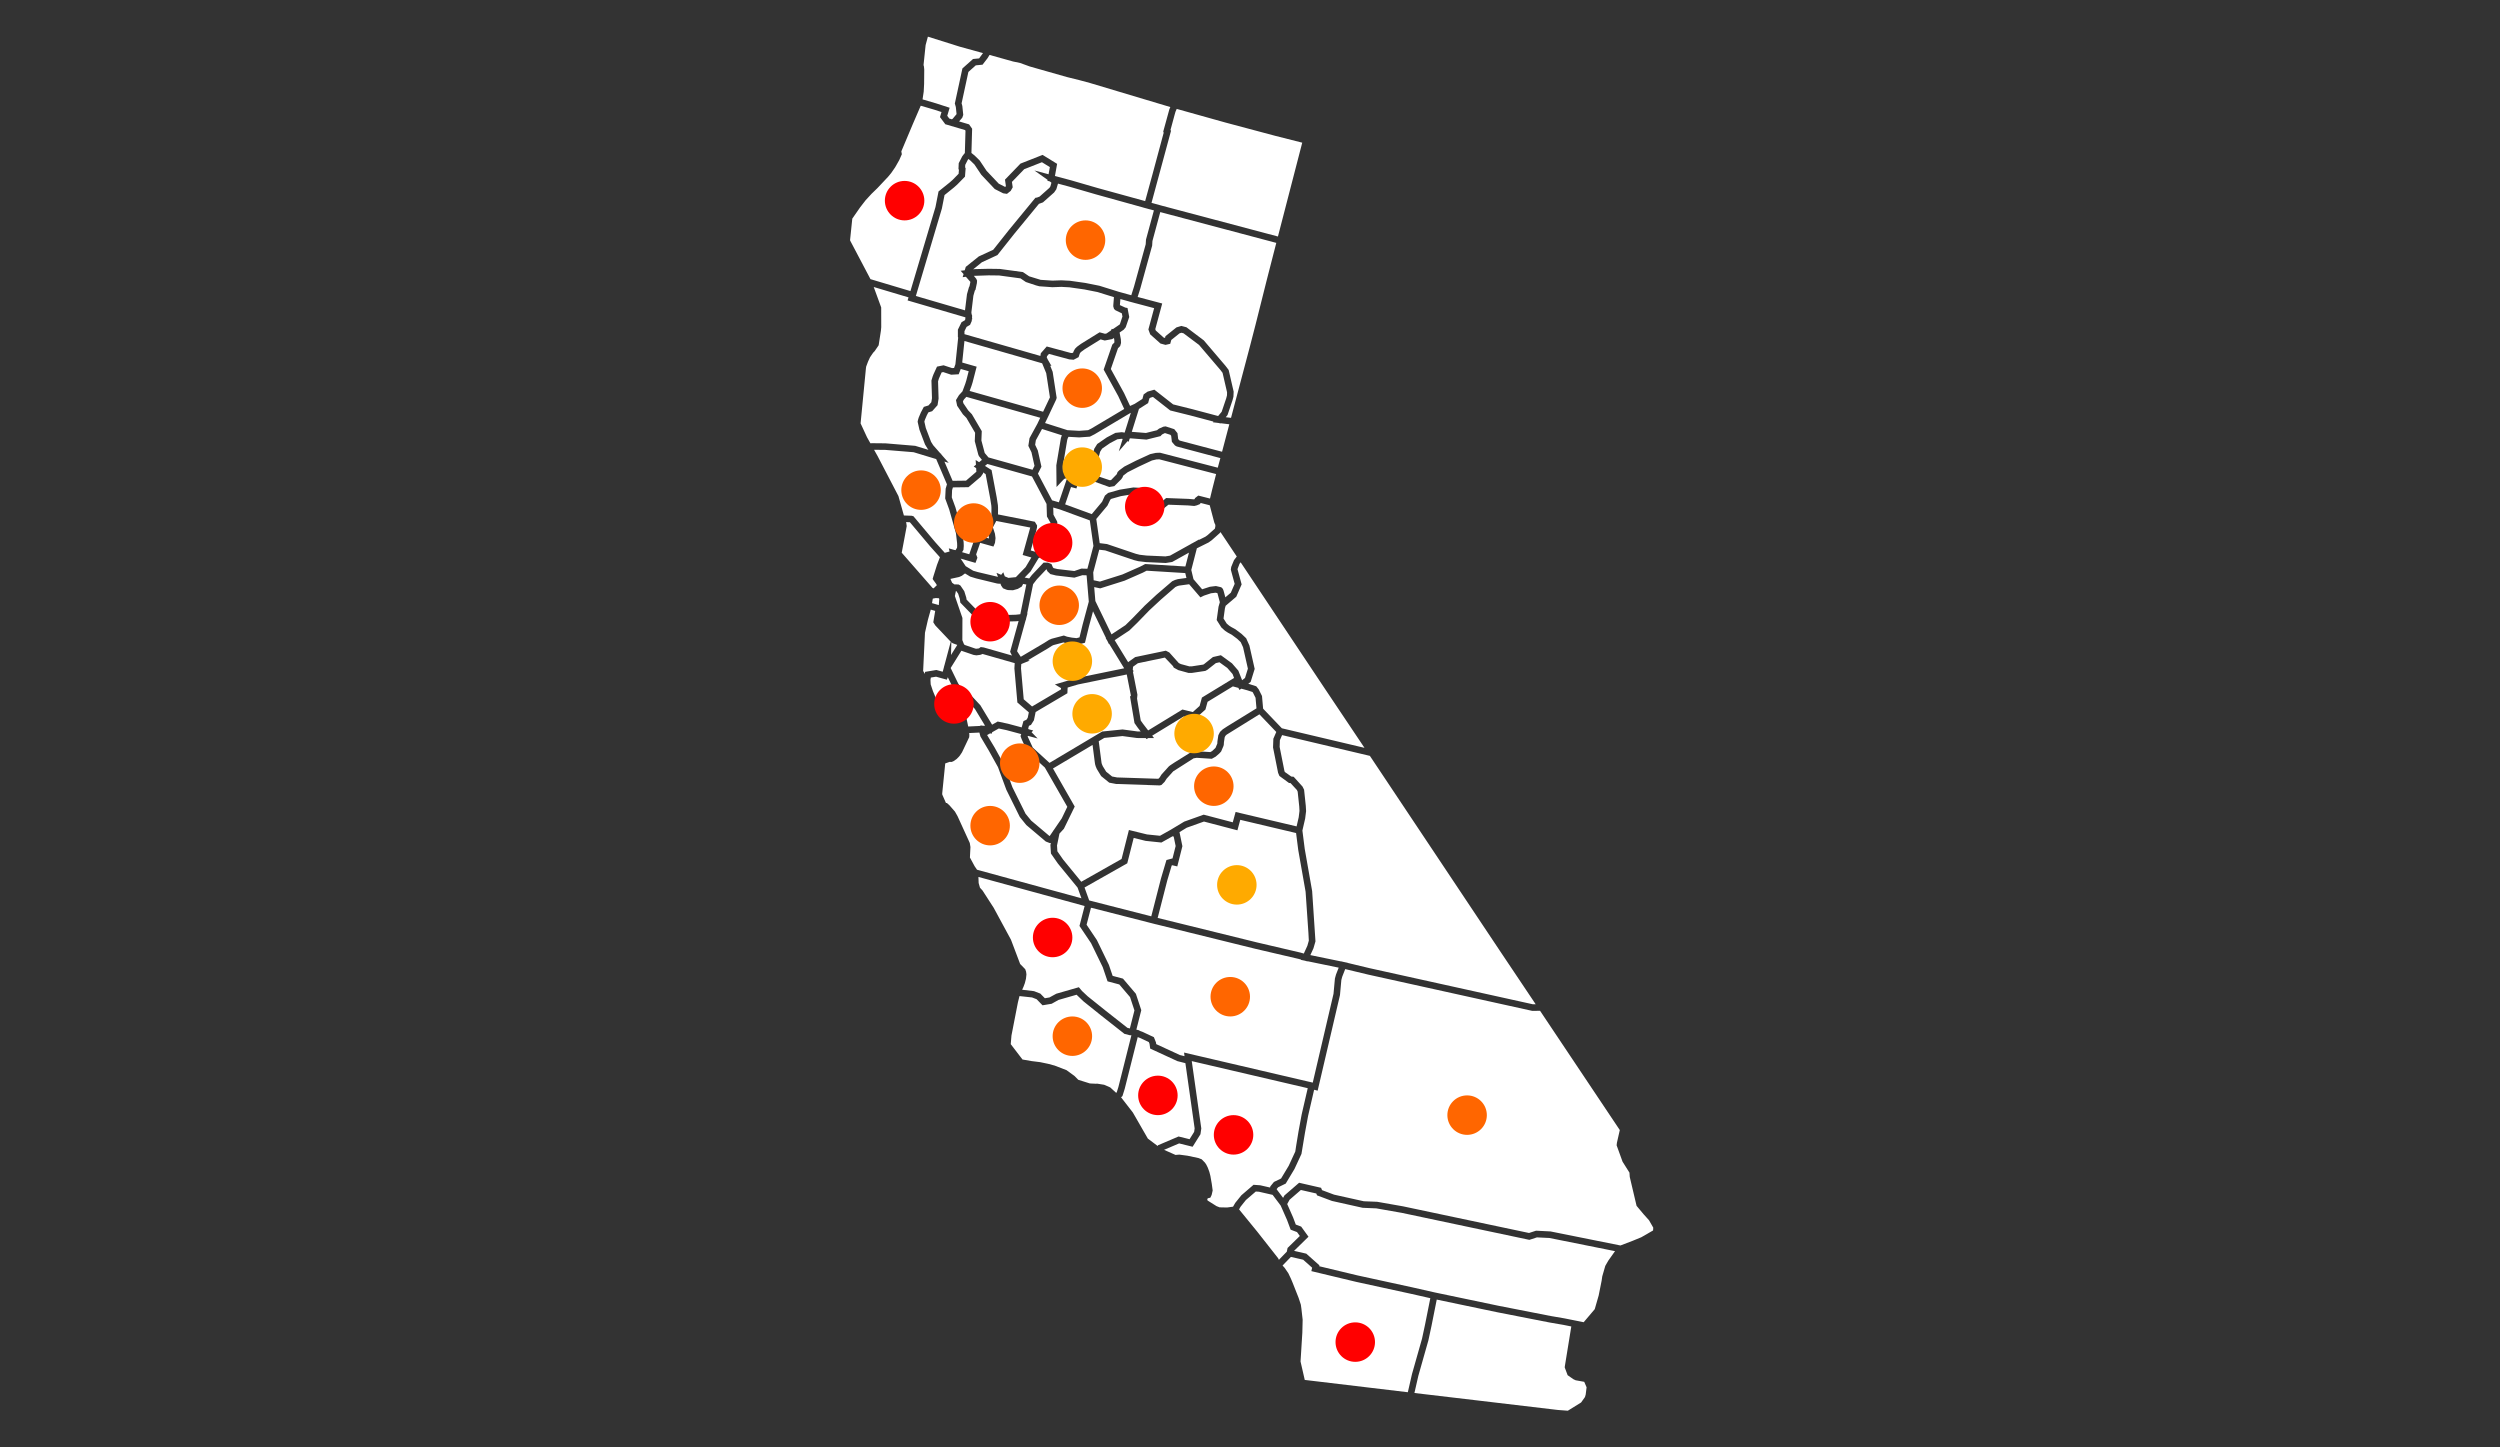<?xml version="1.0" encoding="utf-8"?>
<!-- Generator: Adobe Illustrator 15.1.0, SVG Export Plug-In . SVG Version: 6.00 Build 0)  -->
<!DOCTYPE svg PUBLIC "-//W3C//DTD SVG 1.1//EN" "http://www.w3.org/Graphics/SVG/1.1/DTD/svg11.dtd">
<svg version="1.1" xmlns="http://www.w3.org/2000/svg" xmlns:xlink="http://www.w3.org/1999/xlink" x="0px" y="0px" width="760px"
	 height="440px" viewBox="0 0 760 440" enable-background="new 0 0 760 440" xml:space="preserve">
<rect x="0" y="0" width="760" height="440" fill="#333333" stroke="none"/>
<g id="ca_1_" enable-background="new    ">
	<g id="ca">
		<g>
			<path fill-rule="evenodd" clip-rule="evenodd" fill="#FFFFFF" d="M302.999,151.217l0.365,2.357l0.042,0.796l-0.009,2.025
				l0.522,0.088l10.671,2.128l0.684,1.13l-0.027,0.628l-0.324,1.377l-1.574,5.594l1.621,0.463l1.866-0.841l1.294-2.672l1.276-5.261
				l-1.137-2.01l-0.12-3.817l-0.605-1.143l-3.82-7.217l-13.57-3.802l-0.727,0.59l2.009,1.271L302.999,151.217z M348.567,173.493
				l-1.158,0.601l-5.554,2.441l-7.383,2.332l-1.838-0.391l0.248,2.957l0.107,1.279l4.911,10.135l4.236-2.797l2.155-2.118
				l3.694-3.812l3.583-3.326l4.773-4.093l0.857-0.391l0.861-0.254l2.615-0.358l-0.17-0.716l-0.184-0.77L348.567,173.493z
				 M313.708,174.787l3.548-3.757h1.318l1.083,0.456l0.441,1.016l0.215,0.204l1.138,0.283l5.146,0.6l2.141-0.739l1.831,0.051
				l1.835-6.94l-0.937-6.607l-0.163-1.15l-7.935-2.906l-1.143-0.419l-2.042-0.593l0.068,2.18l1.104,2.034l0.079,0.338l-0.082,0.705
				l-1.379,5.525l-1.599,3.303l-0.957,0.564l-1.672,0.724l-2.446,4.051l-1.808,1.863l1.393,0.272L313.708,174.787z M352.425,139.631
				l-0.878,0.038l-1.333,0.307l-3.989,1.857l-3.421,1.732l-1.333,1.019l-0.264,0.614l-0.379,0.522l-2.087,2.069l-1.528,0.256
				l-4.925-1.778l-1.113-0.953l-3.155,0.259l-0.778,2.923l-1.654-0.436l-1.787,5.264l8.093,2.965l3.143-3.755l0.863-1.878
				l0.971-0.806l3.496-0.986l4.166-0.678l1.567,0.083l0.496,0.209l0.909,0.578l1.055,1.088l0.552,1.145l0.36,0.416l1.636,1.618
				l1.135-0.214l0.481-0.215l1.779-1.493h0.002l6.817,0.257l1.587,0.137l0.276-0.066l0.075-0.286l0-0.001l1.017-0.791l3.564,0.907
				l0.656-2.725l1.2-4.723L352.425,139.631z M330.727,143.344l1.944-6.955l0.89-1.416l2.902-2.001l2.634-1.384l1.925-0.209
				l0.871,0.134l0.698-2.231l1.182-3.78l-0.256,0.117l-10.772,6.402l-1.412,0.719l-3.244,0.233l-3.275-0.18l-0.247,0.521
				l-0.134,0.446l-1.313,7.851l0.02,1.938l2.146-0.291l0.816-0.024l1.242,0.388L330.727,143.344z M370.991,139.261l-13.261-3.535
				l-0.536-0.303l-0.941-1.107l-0.217-1.834l-0.24-0.299l-1.625-0.523l-0.078,0.012l-0.768,0.372l-0.151,0.136l-0.151,0.137
				l-0.211,0.26l-4.285,1.064l-4.851-0.389l-0.208,0.054l-0.064,0.075l-0.284,0.906l-0.351-0.169l-2.658,3.09l1.177-3.764
				l-0.312-0.048l-1.286,0.14l-2.244,1.179l-2.411,1.67l-0.593,0.943l-1.799,6.59l0.981,0.812l3.75,1.262l0.408-0.067l1.706-1.756
				l0.257-0.67l0.52-0.527l1.543-1.142l3.547-1.797l4.307-1.981l1.707-0.375l1.269-0.055l17.566,4.556L370.991,139.261z
				 M373.711,128.981l-0.049-0.006l-2.576-0.314l-0.06,0.071l-0.549-0.146l-1.759-0.215l0.173-0.206l-7.016-1.864l-6.139-1.528
				l-5.241-4.106l-0.749,0.216l-0.335,0.236l-0.387,1.424l-2.782,1.771l-2.178,6.962l4.299,0.345l3.356-0.834l0.619-0.486
				l1.318-0.587l0.688-0.099l2.635,0.849l0.976,1.214l0.213,1.804l0.436,0.442l12.903,3.406L373.711,128.981z M314.897,133.846
				l-0.21,1.379l0.807,1.718l1.102,4.935l-1.062,2.107l4.293,8.112l0.011,0.004l2.062,0.599l2.393-7.048l1.528,0.402l0.2-0.751
				l-0.193-0.061l-0.427,0.013l-1.698,0.235l-0.445,0.351l-2.069,2.215l-0.069-6.6l1.381-8.21l0.227-0.718l0.092-0.195l-6.042-1.924
				L314.897,133.846z M292.512,110.213l4.39,1.256l-1.227,4.758l-0.351,1.114l-0.559,1.506l22.337,6.32l2.077-4.37l-1.128-7.342
				l-1.24-3.014l-12.286-3.525l-11.333-3.252L292.512,110.213z M377.176,195.212l-1.049-0.998l-1.654-1.239l-0.164-0.09
				l-1.044-0.566l-0.872-0.575l-1.09-0.986l-1.432-2.275l0.563-4.043l0.394-1.375l-0.734-2.753l-0.559-0.13l-1.383,0.17
				l-2.147,0.715l-1.08,0.531l-3.425-3.991l-3.086,0.423l-0.556,0.173l-0.542,0.254l-4.412,3.828l-3.521,3.268l-3.673,3.791
				l-2.392,2.325l-4.463,2.946l4.106,6.706l0.05-0.073l2.082-1.494l9.319-1.949l1.052,0.54l2.888,3.226l0.64,0.308l2.568,0.696
				l0.748-0.009l3.466-0.531l0.238-0.129l2.712-2.165l2.419-0.555l3.381,2.466l1.924,2.215l1.139,2.877l0.016,0.033l0.875-0.673
				l0.878-2.837l-1.468-6.501L377.176,195.212z M293.199,101.585l11.104,3.187l11.975,3.436l0.129-0.818l1.8-2.061l7.292,1.968
				l0.457,0.031l0.292-0.153l0.157-0.444l0.399-0.705l0.58-0.591l1.242-0.907l5.651-3.506l1.642,0.447l0.458-0.088l1.345-0.918
				l0.26-0.5l0.333,0.095l2.063-1.409l0.077-0.122l0.766-2.292l-0.188-0.979l-1.979-0.958l-0.4-0.394l-0.225-0.787l0.019-0.42
				l0.187-2.357l-4.96-1.546l-4.047-0.803l-4.571-0.65l-2.408-0.126l-2.739,0.099l-3.964-0.282l-0.986-0.264l-3.095-1.029
				l-1.638-1.11l-6.491-0.879l-3.173-0.039l-4.508,0.152l0.727,0.896l0.247,0.556l-0.06,0.787l-0.433,2.041l-0.176,0.159
				l-0.451,1.592l-0.609,5.072l0.064,0.502l0.168,0.511l-0.038,0.509l0.075,0.59l-0.117-0.034l-0.042,0.557l-0.512,1.156
				l-1.058,0.618l-0.641,1.306V101.585z M313.749,214.77l8.786-5.186l0.017-0.396l-1.862-1.112l6.573-1.94l14.481-2.974
				l-4.559-7.444l-0.089,0.059l-0.476-0.982l-0.479-0.783l0.076-0.05l-3.939-8.13l-1.23,4.573l-1.215,4.991l-2.417,0.632
				l-1.917-0.222l-1.72-0.349l-0.46-0.166l-3.032,0.802l-0.462,0.208l-1.341,0.86l-5.947,3.516l0.503,0.144l-2.376,0.963
				l-0.205,0.121l-0.076,1.279l0.823,9.394L313.749,214.77z M346.779,219.031l0.661,0.942l1.602,2.078l10.414-6.358l3.155,0.77
				l2.072-1.855l0.701-2.549l9.772-5.954l-0.453-1.198l-1.613-1.856l-2.382-1.715l-1.093,0.251l-2.573,2.033l-0.622,0.337
				l-4.019,0.606l-1.096,0.013l-3.098-0.856l-1.371-0.749l-0.268-0.492l-2.441-2.572l-8.212,1.718l-1.464,1.061l-0.089,0.925
				l0.265,0.432l-0.216,0.19l1.368,6.97l-0.115,1.18L346.779,219.031z M334.983,232.306l0.26,0.611l1.032,1.676l1.802,1.461
				l1.523,0.289l12.531,0.407l0.404-0.397l0.559-0.894l2.226-2.463l0.393-0.318l1.322-0.876l5.104-3.185l1.588-0.253l4.202,0.271
				l0.565-0.313l1.024-0.969l0.544-1.3l0.032-0.661l0.282-1.886l0.513-1.006l0.833-0.791l1.334-0.877l8.914-5.488l-0.281-3.213
				l-0.793-1.587l-0.156-0.188l-1.614-0.519l-1.763-0.478l-0.594,0.388l-0.289-0.626v-0.001l-1.684-0.456l-7.695,4.687l-0.646,2.352
				l-3.295,2.95l-3.372-0.822l-9.52,5.813l0.56,0.728l-1.746-0.003l-0.531,0.324l-0.249-0.323l-2.621-0.007l-4.456-0.598
				l-5.515,0.562l-1.695,1.009l0.857,6.605L334.983,232.306z M381.701,98.644l3.462-13.791l2.831-11.018l-35.272-9.362l-2.379,8.789
				l-0.085,1.408l-3.598,13.027l-0.814,2.581l7.468,1.982l-2.106,7.799l0.156,0.427l2.398,2.14l0.402,0.107l0.146-0.534l3.332-2.672
				l1.49-0.445l1.542,0.404l5.28,3.988l6.554,7.686l1.003,1.309l1.518,6.586l-0.061,1.532l-0.285,1.088l-1.522,4.513l-0.541,0.646
				l1.612,0.196l5.73-21.657L381.701,98.644z M291.19,93.713l2.168,0.634l0.604-4.924l0.629-2.222l0.122-0.11L295,85.692
				l-1.362-1.551l-0.995,0.115l0.282-0.927l-0.892-1.016l1.246-0.144l0.317-1.042l3.954-3.169l4.395-2.031l4.816-6.071l7.996-9.725
				l0.469-0.069l0.791-0.288l3.02-2.681l0.294-0.451l0.295-1.077l-0.164-0.179l-0.337-0.239l-0.712-0.191l0.05-0.281l-4.005-2.852
				l4.308,1.156l0.39-2.18l-2.406-1.482l-5.388,2.121l-3.731,3.863l0.236,1.645l-0.614,1.089l-1.137,0.901l-1.144-0.166
				l-2.565-1.303l-4.108-4.357l-2.072-3.105l-1.245-1.205l-0.577-0.462l-0.218,0.295l-0.757,1.498l-0.032,0.75h0l0.157,0.271
				l-0.201,2.549l-2.37,2.416L290,56.99l-2.864,2.308l-0.808,4.105l-7.638,25.659l0.008,0.002l-0.281,0.914L291.19,93.713z
				 M333.115,59.077l-8.008-2.323l-3.477-0.934l-0.51,1.727l-0.666,0.964l-3.395,3.013l-1.225,0.447l-7.518,9.144l-5.101,6.431
				l-4.713,2.178l-2.65,2.151l0.561-0.064l4.137-0.1l3.392,0.048l7.017,0.95l1.907,1.293l3.5,1.071l3.576,0.238l2.726-0.095
				l2.584,0.136l4.712,0.667l4.255,0.85l5.862,1.826l3.832,1.061l0.829-2.625l3.558-12.882l0.083-1.401l2.406-8.887l-1.264-0.336
				l-0.003,0.012l-0.954-0.266h-0.002l-0.02-0.006l-0.955-0.253l0.003-0.012L333.115,59.077z M375.133,170.294l0.848-1.114
				l-4.945-7.417l-0.243,0.31l-2.415,2.148l-0.958,0.686l-3.571,1.778l-1.697,6.585l0.348,1.459l0.32,1.345l2.633,3.068l2.356-0.765
				l1.833-0.225l1.625,0.377l0.481,0.481l0.223,0.573l0.536,2.011l1.664-1.409l1.17-2.686l-1.171-4.32l0.123-0.836L375.133,170.294z
				 M397.999,328.861l0.002-0.008l0.468,0.117l0.61,0.143l6.309-27.004l0.428-4.643l0.33-1.212l0.819-2.088l-6.753-1.39
				l-2.722-0.561l-0.027,0.06l-0.787-0.227l-1.195-0.246l0.04-0.087l-0.668-0.192l-13.167-3.073l-30.254-7.465l-0.002,0.009
				l-0.913-0.234l-0.048-0.012l-0.407-0.104l-0.571-0.141l0.001-0.005l-17.561-4.493l0.01,0.027l-0.285-0.078l-1.333,5.16
				l3.137,4.681l3.647,7.522l1.135,3.349l3.14,0.835l3.932,4.62l1.637,4.972l-1.498,5.91l0.01,0.003l0.918,0.23l-0.023,0.094
				l0.931,0.338l3.493,1.63l0.637,1.604l0.071,0.507l7.199,3.32l1.401,0.343l-0.13-1.079l-0.001-0.012h0l-0.001-0.006l29.033,6.783
				L397.999,328.861z M289.592,146.17l4.081-0.052l3.145-2.714l-0.068-1.102l-0.744-0.471l0.681-0.553l-0.088-1.439l1.046,0.662
				l0.861-0.698l-0.926-1.165l-0.185-0.454l-1.063-4.058l0.103-2.563l-2.645-4.519l-1.07-1.097l-1.743-2.589l-0.362-1.733
				l0.915-1.501l1.054-1.144l0.85-2.29l0.32-1.016l0.726-2.819l-2.411-0.689l-0.627,1.614l-2.285,0.133l-2.426-0.803l-0.48,0.099
				l-0.832,1.894l-0.251,0.84l0.161,5.237l-0.318,1.999l-1.636,1.828l-1.152,0.353l-0.466,0.875l-0.602,1.422l-0.15,0.519
				l0.439,1.941l1.598,4.196l0.647,1.038l2.21,2.511l0.174,0.053l0.12,0.281l2.218,2.52l-1.313-0.399L289.592,146.17z
				 M356.343,170.84l-1.948,0.31l-6.011-0.271l-2.342-0.275l-1.337-0.339l-8.711-2.94l-1.825-0.211l-1.827,6.912l0.13,2.372
				l1.901,0.404l6.829-2.157l5.345-2.354l1.59-0.827l12.223,0.748l1.085-4.212L356.343,170.84z M308.935,188.869l-11.187,0.302
				l-5.808-5.972l-0.155-1.141l-0.503-1.573l-0.587-0.824l-0.098-0.002l-0.316,1.531l2.299,6.673l-0.026,6.745l0.44,1.104
				l0.231,0.336l3.289,1.126l0.311,0.039l0.769-0.099l0.543-0.402l0.919,0.117l8.614,2.458l-0.222-0.356l-0.373-0.796l2.576-9.345
				L308.935,188.869z M389.755,223.471l-0.155,0.359l-0.516,1.197l-0.071,2.035l1.465,7.369l0.116,0.254l1.966,1.388l0.388,0.035
				l0.323,0.028l0.002,0.002l2.699,2.986l0.007,0.014l0.463,0.943l0.518,4.907l0.092,1.599l-0.286,2.269l-0.837,3.626l0.708,5.575
				l2.256,12.832l1.009,15.287l-0.612,2.111l-0.944,2.063l9.362,1.927l0.011-0.026l0.836,0.201l1.143,0.234l-0.015,0.036
				l6.666,1.601l49.645,10.977l0.855-0.004l-10.87-16.226l-39.536-59.286l-11.468-2.714L389.755,223.471z M318.204,127.557
				l-0.006-0.001l-0.498,1.036l-0.005,0.011l6.819,2.171l3.558,0.195l2.716-0.195l0.994-0.504l9.982-5.937l-1.821-3.914
				l-4.428-8.057l2.621-7.596l0.609-0.608l0.034-0.122l-0.03-0.688l-0.112-0.586l-0.553,0.33l-2.247,0.427l-1.248-0.34l-4.849,3.006
				l-1.104,0.81l-0.277,0.294l-0.132,0.268l-0.232,0.701l-0.103,0.313h-0.001v0.001l-0.324,0.17l-1.186,0.623l-1.311-0.111
				l-6.18-1.668l-0.599,0.686l-0.077,0.489l0.003,0.006l0.075,0.021l0.15,0.37l1.204,2.099l-0.4-0.114l0.764,1.893l1.216,7.915
				l-0.155,0.525l-2.003,4.249l0.008,0.003l-0.512,1.067L318.204,127.557z M339.877,105.855l-2.182,6.321l4.032,7.339l1.813,3.895
				l1.377-0.626l2.378-1.513l0.373-1.37l1.198-0.848l0.293-0.084l1.763-0.509l5.709,4.475l5.74,1.43l7.937,2.107l1.075-1.281
				l1.382-4.09l0.235-0.907l0.021-0.935l-1.365-5.92l-0.707-0.924l-6.448-7.56l-4.717-3.535l-0.62-0.162l-0.579,0.173l-2.521,2.021
				l-0.317,1.164l-1.43,0.329h0l-1.535-0.411l-3.129-2.79l-0.545-1.495l1.748-6.471l-5.616-1.49l-0.003,0.01l-0.933-0.259l-1-0.265
				l0.003-0.011l-2.715-0.752l-0.146,1.839l1.642,0.758l0.667,0.127l0.527,2.734l-1.076,3.125l-0.603,0.735l-1.254,0.856
				l0.393,2.101l0.046,1.081l-0.261,0.934L339.877,105.855z M366.453,163.153l0.671-0.488l2.21-1.973l0.139-0.738l-0.023-0.426
				l-0.254-0.544l0.011-0.006l-0.072-0.163l-1.375-5.215l-0.724-0.184l-2.089-0.532l-0.084,0.323l-1.03,0.422l-0.776,0.186
				l-1.86-0.162l-5.998-0.225l-1.532,1.234l-0.939,0.39l-1.869,0.289h-0.276l-0.792-0.508l-1.781-1.765l-0.571-0.679l-0.301-0.519
				l-0.262-0.591l-0.713-0.735l-0.502-0.297l-1.017-0.054l-3.896,0.633l-2.922,0.831l-0.296,0.246l-0.871,1.811l-3.394,4.054
				l1.042,7.346l2.229,0.28l8.737,2.953l1.196,0.3l2.076,0.237l5.739,0.257l1.397-0.223l6.454-3.593l0.007-0.026l0.388-0.193
				l2.016-1.122l-0.035,0.136L366.453,163.153z M299.355,137.707l1.138,1.352l5.211,1.46l8.182,2.292l0.603-1.195l-0.92-4.123
				l-0.952-1.952l0.357-2.345l2.396-4.379l0.863-1.817l-22.462-6.355l-0.7,0.759l-0.34,0.575l0.124,0.59l1.47,2.184l1.126,1.173
				l3.005,5.135l-0.113,2.85L299.355,137.707z M310.311,199.667l7.122-4.209l1.503-0.952l0.758-0.326l3.714-0.982l0.977,0.352
				l1.422,0.282l1.462,0.166l0.9-0.235l0.938-3.854l1.887-7.017l-0.469-5.607l-0.01-0.012l-0.018-0.321l-0.172-2.056l-1.28-0.035
				l-2.428,0.745l-5.587-0.659l-1.711-0.424l-0.885-0.841l-0.009-0.009h0l-0.307-0.642l-2.921,3.093l-1.135,1.475l-0.36,1.778
				l-1.44,7.113l0.106-0.012l-0.388,1.404l-0.135,0.666l-0.051,0.006l-2.595,9.4l0.029,0.063L310.311,199.667z M304.998,173.966
				l0.457,1.242l1.113,0.47l2.253-0.223l2.966-3.056l1.744-2.928l-2.646-0.757l2.309-8.343l-10.33-2l-1.028,1.934l0.63,1.949
				l0.176,1.336l-0.162,1.429l-0.143,0.339l-0.332,0.796l-4.033-1.13l-1.223,3.509l0.188,0.495l0.199,0.521l0,0.001l0,0.002
				l-0.311,0.823l-0.28,0.744l-4.508-1.299l1.53,2.294l2.301,1.395l1.37,0.397l6.14,1.454l-0.443-1.216l1.424,0.601L304.998,173.966
				z M335.069,222.383l6.19-0.63l4.624,0.62h0.882l-0.936-1.215l-0.948-1.35l-1.351-8.054l0.241-0.24l0.003-0.141l-1.243-6.333
				l-14.785,3.032l-3.186,0.943l-0.074,1.737l-9.653,5.699l-0.521,2.514l-0.891,1.401l-0.618,0.282l-0.232,0.812l0.063,0.138
				l0.102,0.105l1.363,0.366l-0.502,0.524l1.844,1.906l-2.919-0.784l-0.128,0.134l0.044,0.119l1.515,3.289l5.096,4.659l12.815-7.629
				v-0.001l1.173-0.697l0.701-0.417v0.001L335.069,222.383z M310.132,293.072l0.134,0.122l1.41,1.452l0.255,0.758l0.105,0.807
				l-0.14,1.316l-0.344,1.355l-0.415,1.111l-0.399,0.89l3.6,0.425l1.917,0.742l1.376,1.411l1.403-0.234l2.083-1.138l6.853-1.974
				l0.96,1.141l1.725,1.617l5.403,4.331l6.676,5.256l0.745,0.191l1.39-5.486l-1.332-4.046l-3.273-3.847l-3.571-0.948l-1.459-4.305
				l-3.542-7.287l-3.53-5.247l1.564-6.06l-0.056-0.015l-0.087-0.022l0-0.002l-32.141-8.798l0.066,1.85l0.397,1.397l0.177,0.217
				l0.593,0.642l3.398,5.259l5.264,9.721L310.132,293.072z M327.748,270.281l-0.158-0.439l-6-7.338l-2.106-3.027l-0.16-2.591
				l0.127-0.623l-0.344,0.024l-1.185-0.464l-5.934-5.023l-1.967-2.439l-4.103-8.291l-2.522-6.844l-2.779-5.002l-2.576-4.356
				l-0.307-1.169l-3.113,0.149l0.064,0.517l-0.042,0.728l-2.19,4.614l-0.646,0.971l-0.336,0.403l-0.631,0.637l-0.939,0.662
				l-0.577,0.251l-0.647-0.016l-1.328,0.472l-0.917,9.112l0.016,0.355l1.122,2.555h0.268l0.812,0.725l1.657,1.9l0.796,1.403
				l3.716,8.145l0.194,1.22l-0.155,3.188l1.436,2.655l0.722,1.055l31.742,8.683L327.748,270.281z M343.409,314.699l-1.581-0.406
				l-7.014-5.521l-5.468-4.388l-2.069-1.986l-5.494,1.582l-2.074,1.162l-2.779,0.467l-1.802-1.851l-1.388-0.536l-3.816-0.414
				l-0.478,1.919l-1.962,10.073l-0.218,2.622l3.572,4.667l2.758,0.479l2.594,0.323l2.389,0.499l2.037,0.545l3.615,1.396l2.405,1.753
				l1.161,1.173l3.527,1.109l1.719,0.086l0.546-0.015l2.067,0.331l1.852,0.806l1.786,1.634l0.19-0.132l0.509-1.626l3.952-15.72
				L343.409,314.699z M286.589,204.204l0.419-1.569l0.004-0.152l0.064-0.104l1.949-7.294l-4.697-4.958l-0.608-0.954l0.58-3.463
				l-0.459-0.131l-0.887-0.251l-0.864,3.089l-0.896,3.939l-0.556,11.546l0.045,0.128l0.446,0.832l0.1-0.617l3.432-0.575
				L286.589,204.204z M287.333,215.202l0.311,0.078l0.642,0.087l1.125,0.056l1.596-0.37l0.761,0.168l0.942,0.868l0.35,0.494
				l0.297,0.568l0.43,1.092l0.541,2.616l3.715-0.179l0.033-0.16l0.835,0.119l0.539-0.026l-3.074-5.088l-2.464-2.604l-1.214-0.872
				l-2.3-2.053l-0.847-1.231l-1.42-2.879l-0.286,0.74l-3.29-0.91l-1.579,0.265l-0.115,0.712l0.07,1.362l0.686,2.064l0.806,1.914
				l1.068,1.536l1.03,1.168L287.333,215.202z M283.571,181.981l-0.237,1.375l2.063,0.586l0.14-1.849l-0.114-0.225l-0.941-0.065
				L283.571,181.981z M361.628,346.316l1.391-2.221l0.152-1.056l-0.041-0.295l-2.77-19.547l-2.422-0.612l-8.278-3.817l-0.204-1.462
				l-0.22-0.523l-2.711-1.268l-0.656-0.236l-3.953,15.718l-0.69,2.209l-0.422,0.375l3.586,4.623l4.55,7.917l3.001,2.266l0.084-0.225
				l6.261-2.674L361.628,346.316z M478.991,419.602l-0.693-0.326l-1.741-1.218l-0.874-2.334l0.019-0.326l1.973-12.153l-2.449-0.491
				l-4.1-0.705l-15.935-3.121l-18.419-3.854l-1.583,7.938l-0.949,4.427l-3.061,10.8l-1.194,5.231l19.6,2.316l23.982,2.841
				l3.06,0.229l4.027-2.5l1.177-1.653l0.223-0.771l0.27-2.192l-0.715-1.668L478.991,419.602z M467.224,376.166l-2.295,0.751
				l-38.802-8.211l-7.735-1.36l-4.143-0.173l-9.332-2.085l-4.531-1.695l-0.238-0.572l-4.68-1.067l-3.432,2.968l-0.724,1.313
				l1.805,4.099l0.798,2.135l1.645,0.621l2.221,3.075l-0.003,0.003l0.002,0.002l-4.386,4.29l3.717,0.852l3.993,3.558l-0.001,0.005
				l0.001,0.001l-0.06,0.258l11.663,2.796l16.765,3.653l6.737,1.527l19.379,4.056l15.899,3.114l4.103,0.703l5.851,1.175l3.363-3.971
				l1.197-4.162l0.897-4.492l0.193-1.326l0.92-3.181l0.9-1.563l2.057-2.912l-19.935-4L467.224,376.166z M283.69,178.828l0.142,0.017
				l0.979-0.956l-0.323-0.536l-0.726-0.979l-0.238-0.376l0.204-0.728l1.128-3.577l0.878-2.292l-2.976-3.321l-6.159-7.331
				l-1.168-0.026l0.097,0.345l0.112,0.872l-1.516,8.081l9.354,10.698L283.69,178.828z M381.073,360.179l1.996,0.141l0.365,0.079
				l2.672,0.612l0.066-0.344l1.104-1.351l2.175-1.06l2.325-3.876l1.99-4.311l0.262-1.745l0.722-4.382l0.958-5.166l1.839-7.968
				l-35.255-8.229l2.899,20.46l0,0.002l0,0.003l-0.254,1.763l-2.384,3.805l-4.104-1.017l-4.583,1.955l3.489,1.548l1.133-0.096
				l2.534,0.339l3.322,0.709l0.963,0.379l0.996,1.013l0.389,0.567l0.49,0.997l0.464,1.271l0.312,1.216l0.421,2.422l0.268,1.987
				l-0.315,1.374l-0.401,0.827l-0.641,0.138l-0.298,0.223l0.081,0.457l0.076,0.063l2.667,1.678l0.932,0.368l2.266,0.048l1.83-0.245
				l0.664-1.152l1.858-2.31L381.073,360.179z M501.305,370.964l-1.645-1.832l-2.144-2.562l-2.072-8.787l-0.09-1.304l-2.098-3.328
				l-1.801-4.976l0.087-0.771l0.876-3.868l-24.235-36.247l-2.407,0.01l-0.108-0.023l-49.771-11.004l-6.954-1.67l-0.916,2.339
				l-0.258,0.967l-0.418,4.599l-6.787,29.051l-1.073-0.269l-1.824,7.907l-0.946,5.101l-1.077,6.491l-2.123,4.583l-2.66,4.437
				l-2.313,1.127l-0.441,0.538l0.021,0.089l0.199,0.28l0.56,0.75l1.172,1.557l0.398-0.724l4.469-3.867l6.676,1.53l0.299,0.719
				l3.653,1.366l9.041,2.011l4.077,0.162l7.836,1.379l38.312,8.104l2.134-0.695l4.402,0.223l21.259,4.271l3.686-1.411l2.639-1.084
				l3.592-2.07l0.058-0.857L501.305,370.964z M391.187,380.511l0.235-1.13l3.726-3.642l-0.856-1.186l-1.933-0.726l-1.094-2.935
				l-1.933-4.392l-0.726-0.969l-1.728-2.292l-4.16-0.951l-0.96-0.063l-3.019,2.597l-1.619,2.038l-0.448,0.794l5.49,6.726
				l6.377,8.107l0.247,0.499l1.552-1.602L391.187,380.511z M433.23,402.603l1.586-7.953l-5.778-1.31l-16.778-3.657l-13.607-3.261
				l0.001-0.006h-0.001l0.237-1.036l-2.727-2.43l-3.727-0.854l-1.044,1.077l-1.496,1.547l0.634,0.698l1.12,1.638l0.789,1.657
				l0.538,1.28l1.812,4.586l0.67,2.046l0.164,1.169l0.385,3.396l-0.096,3.938l-0.544,8.775l1.279,5.596l31.337,3.74l1.258-5.503
				l3.058-10.784L433.23,402.603z M350.061,61.665l3.184,0.876v0.001l35.25,9.356l7.385-28.526l-8.081-2.047l-15.285-4.079
				l-14.789-4.137l-0.369,0.842l-0.249,0.867l-1.293,4.764l0.196,0.119L350.061,61.665z M305.247,232.462l2.531,6.865l3.986,8.043
				l1.714,2.091l5.482,4.62l0.156,0.062l1.098-1.609l0.016-0.076l0.14-0.151l2.405-3.524l1.687-3.513l-6.819-11.926l-5.338-4.88
				l-1.715-3.73l-0.361-0.979l0.224-0.591l-4.5-1.209l-2.329-0.493l-2.001,1.126l-0.127,0.441l-0.524-0.075l-0.001,0.001l-0.889,0.5
				l2.269,3.77L305.247,232.462z M323.185,261.301l5.529,6.756l12.245-6.928l2.23-8.811l5.496,1.349l3.956,0.407l3.189-1.788
				l3.345-2.013l0.827-0.499l4.353-1.556l1.565-0.561l4.694,1.234l4.149,1.091l0.858-3.147l7.629,1.806l10.915,2.579l0.639-2.766
				l0.239-1.934l-0.076-1.372l-0.477-4.502l-0.25-0.51l-1.66-1.8l-0.255-0.275l-0.479-0.042l-2.906-2.134l-0.401-0.952l-1.534-7.705
				v-0.006l0.093-2.646l0.891-2.062l-5.128-5.363l-9.958,6.176l-0.379,0.372l-0.217,0.426l-0.225,1.508l-0.057,0.825l-0.115,0.393
				l-0.686,1.602l-0.564,0.611l-1.099,0.953l-1.175,0.65l-4.563-0.295l-0.968,0.155l-6.203,3.961l-2.005,2.233l-0.619,0.968
				l-0.955,0.937l-0.505,0.137l-13.265-0.442l-2.094-0.397l-2.458-1.994l-1.318-2.161l-0.348-0.831l-0.18-0.631l-0.107-0.725
				l-0.659-5.129l-12.032,7.161l6.61,11.573l-3.297,6.761l-1.345,1.456l-0.74,3.621l0.109,1.769L323.185,261.301z M356.404,263.038
				l-0.201,0.055l-1.337,4.498l-2.937,11.456l30.222,7.454l13.205,3.089l1.004,0.288l1.077-2.355l0.447-1.572l-0.126-2.382
				l-0.859-12.486l-2.24-12.719l-0.651-5.12l-16.965-4.016l-0.653,2.392l-0.218,0.798l-4.771-1.251l-5.396-1.414l-5.237,1.874
				l-2.205,1.339l0.884,4.274l0,0.001l0,0.002l-1.551,6.152L356.404,263.038z M289.435,177.146l0.687,0.504l1.271,0.026l0.575,0.325
				l1.173,1.726l0.615,1.976l0.078,0.575l4.737,4.871l10.228-0.272l1.375-0.154l1.783-8.81l0.044-0.218l-1.017-0.183l-0.024,0.16
				l-0.355,0.651l-1.196,0.701l-1.466,0.415l-1.53-0.056l-0.486-0.128l-0.708-0.291l-0.304-0.125l-0.001-0.001l-0.281-0.411
				l-0.292-0.427l-0.207-0.566l-0.396,0.027l-0.65-0.076l-6.364-1.547l-1.778-0.55l-1.587-0.962l-0.948,0.711l-0.848,0.372
				l-2.638,0.577L289.435,177.146z M291.309,207.812l0.657,0.94l1.974,1.733l1.358,0.992l2.733,2.922l3.567,5.904l1.701-0.957
				l3.119,0.663l4.168,1.118l0.546-1.914l0.919-0.419l0.376-0.593l0.339-1.638l-3.485-3.004l-0.906-10.35l0.095-1.615l-9.794-2.795
				l-0.153,0.087l-0.522,0.19l-1.176,0.151l-0.863-0.131l-3.701-1.267L289,203.074L291.309,207.812z M331.111,273.727l0.278,0.076
				l18.599,4.759l2.95-11.507l1.666-5.607l1.542-0.412l0.224-0.062l0.069,0.017l0.956-3.795l-0.596-2.883l-0.34-0.087l-3.393,1.903
				l-4.792-0.503l-3.635-0.892l-1.953,7.715l-12.988,7.348l0.228,0.633L331.111,273.727z M290.991,196.089l-0.026-0.065
				l-0.021,0.006l-1.297-0.481l-0.436-0.302l-0.106,3.873l0.042-0.068L290.991,196.089z M277.134,156.788l0.549,0.144l6.584,7.838
				l2.949,3.29l1.452-0.401l-0.187-0.78l-0.042-0.176l1.6,0.461l0.453,0.083l0.445-0.722l0.046-0.593l-0.026-0.851l-0.348-2.953
				l-2.044-7.229l-1.229-3.365l0.146-2.979l0.393-1.314l-3.275-7.682l-6.857-2.083l-8.629-0.706l-3.399-0.033l1.077,1.919
				l6.335,12.165l1.655,5.888L277.134,156.788z M276.774,88.49l7.615-25.565l0.925-4.728l3.397-2.735l0.899-0.795l1.809-1.847
				l0.094-1.203l-0.138-0.237l0.076-1.766l1.077-2.1l0.604-0.796l0.182-0.178l0.195-6.801l-0.148-0.211l-5.984-1.763l-0.005-0.008
				l-0.104-0.03l0.053-0.037l-1.563-2.091l0.459-1.543l-2.228-0.724l-4.085-1.196l-2.39,5.538l-3.509,8.34l0.151,0.866l-0.778,1.774
				l-1.25,2.198l-1.195,1.733l-0.926,1.122l-3.266,3.47l-1.797,1.746l-1.8,1.956l-1.682,2.173l-2.367,3.411l-0.681,6.547
				l0.075,0.205l6.132,11.644L276.774,88.49z M278.221,135.529l4.04,1.228l-0.227-0.277l-0.828-1.363l-1.699-4.489l-0.546-2.419
				l0.107-0.534l0.223-0.746l0.662-1.554l0.892-1.685l1.411-0.432l0.871-0.974l0.196-1.231l-0.165-5.374l0.372-1.23l0.255-0.659
				l1.069-2.334l1.997-0.41l2.57,0.851l0.622-0.036l0.404-1.134l0.506-4.866l0.337-3.243l-0.092-0.145v-2.258l1.112-2.263
				l1.02-0.597l0.11-0.249l0.047-0.637l-17.577-5.14l0.284-0.925l-4.734-1.413l-5.846-1.746l2.272,6.213l0.012,6.011l-0.097,1.057
				l-0.687,4.439l-1.218,1.784l-0.455,0.473l-0.957,1.401l-0.611,1.34l-0.556,1.484l-0.078,0.583l-1.615,16.674l1.949,4.211
				l1.035,1.85l0.532-0.033l4.064,0.041L278.221,135.529z M376.81,171.394l-0.612,1.623l1.258,4.638l-1.636,3.755l-2.741,2.331
				l0.002,0.01l-0.482,0.399l-0.221,0.771l-0.426,3.111l0.963,1.53l0.726,0.616l0.647,0.423l1.313,0.721l1.833,1.381l1.4,1.327
				l0.98,2.192l1.608,7.124l-0.306,0.989l-0.918,2.967l-0.73,0.56l0.225,0.061l2.211,0.71l0.729,0.916l1.015,2.031l0.339,3.857
				l2.674,2.797l3.026,3.165l14.867,3.518l10.252,2.426l-12.324-18.397l-25.326-38.006L376.81,171.394z M280.808,27.854
				l-0.353,2.359l4.125,1.21l4.111,1.335l-0.729,2.449l0.618,0.826l0.799,0.233l0.248-0.171l1.167-1.403l-0.225-2.17l-0.303-1.048
				l2.306-10.665l3.226-2.875l0.575-0.055l1.273-0.123l0.015-0.019l1.164-1.593l0.002-0.004l-7.082-1.957l-9.667-3.041l-0.692,2.558
				l-0.632,6.072l0.124,0.446l0.091,0.939l-0.042,4.356L280.808,27.854z M296.639,19.864l-2.25,2.006l-2.062,9.535l0.221,0.823
				l0.28,2.703l-0.301,0.861l-0.964,1.119l3.035,0.897l0.93,1.325l-0.212,7.371l0.99,0.797l1.527,1.504l2.084,3.124l3.705,3.911
				l1.938,0.984l0.144-0.113l0.087-0.155l-0.278-1.94l4.712-4.88l6.723-2.646l4.416,2.722l-0.659,3.688l4.939,1.327l8.016,2.325
				l14.47,3.981l2.247-8.207l3.379-12.553l-0.128-0.379l1.867-6.785l0.29-0.663l-24.4-7.305l-3.335-0.901l-3.687-0.912l-11.32-3.221
				l-2.928-1.062l-2.126-0.444l-7.166-2.006l-0.591,0.976l-0.306,0.398l-1.225,1.596L296.639,19.864z M292.585,161.816l0.364,3.118
				l0.036,1.043l-0.091,1.184l-0.432,0.7l2.212,0.638l0.061-0.249l1.967-5.658l3.931,1.101l0.004-0.071l-0.021-0.253l-0.113-0.727
				l-0.696-2.101l0.127-0.919l1.461-2.75l0.013-2.454l-0.038-0.686l-0.341-2.177l-1.396-7.429l-0.797-0.505l0.02,0.324l-0.708,1.004
				l-0.746,0.632l-2.983,2.528l-4.735,0.06l-0.25,0.835l-0.084,2.212l1.119,3.067L292.585,161.816z"/>
		</g>
	</g>
</g>
<g id="Shape_424_copy_14_1_" enable-background="new    ">
	<g id="Shape_424_copy_14">
		<g>
			<circle fill-rule="evenodd" clip-rule="evenodd" fill="#FF0000" cx="275" cy="61" r="6"/>
		</g>
	</g>
</g>
<g id="Shape_424_copy_15_1_" enable-background="new    ">
	<g id="Shape_424_copy_15">
		<g>
			<circle fill-rule="evenodd" clip-rule="evenodd" fill="#FF0000" cx="348" cy="154" r="6"/>
		</g>
	</g>
</g>
<g id="Shape_424_copy_16_1_" enable-background="new    ">
	<g id="Shape_424_copy_16">
		<g>
			<circle fill-rule="evenodd" clip-rule="evenodd" fill="#FF0000" cx="320" cy="165" r="6"/>
		</g>
	</g>
</g>
<g id="Shape_424_copy_17_1_" enable-background="new    ">
	<g id="Shape_424_copy_17">
		<g>
			<circle fill-rule="evenodd" clip-rule="evenodd" fill="#FF0000" cx="301" cy="189" r="6"/>
		</g>
	</g>
</g>
<g id="Shape_424_copy_18_1_" enable-background="new    ">
	<g id="Shape_424_copy_18">
		<g>
			<circle fill-rule="evenodd" clip-rule="evenodd" fill="#FF0000" cx="290" cy="214" r="6"/>
		</g>
	</g>
</g>
<g id="Shape_424_copy_19_1_" enable-background="new    ">
	<g id="Shape_424_copy_19">
		<g>
			<circle fill-rule="evenodd" clip-rule="evenodd" fill="#FF0000" cx="320" cy="285" r="6"/>
		</g>
	</g>
</g>
<g id="Shape_424_copy_21_1_" enable-background="new    ">
	<g id="Shape_424_copy_21">
		<g>
			<circle fill-rule="evenodd" clip-rule="evenodd" fill="#FF0000" cx="352" cy="333" r="6"/>
		</g>
	</g>
</g>
<g id="Shape_424_copy_20_1_" enable-background="new    ">
	<g id="Shape_424_copy_20">
		<g>
			<circle fill-rule="evenodd" clip-rule="evenodd" fill="#FF0000" cx="375" cy="345" r="6"/>
		</g>
	</g>
</g>
<g id="Shape_424_copy_22_1_" enable-background="new    ">
	<g id="Shape_424_copy_22">
		<g>
			<circle fill-rule="evenodd" clip-rule="evenodd" fill="#FF0000" cx="412" cy="408" r="6"/>
		</g>
	</g>
</g>
<g id="Shape_424_copy_10_1_" enable-background="new    ">
	<g id="Shape_424_copy_10">
		<g>
			<circle fill-rule="evenodd" clip-rule="evenodd" fill="#FF6600" cx="446" cy="339" r="6"/>
		</g>
	</g>
</g>
<g id="Shape_424_copy_11_1_" enable-background="new    ">
	<g id="Shape_424_copy_11">
		<g>
			<circle fill-rule="evenodd" clip-rule="evenodd" fill="#FF6600" cx="326" cy="315" r="6"/>
		</g>
	</g>
</g>
<g id="Shape_424_copy_12_1_" enable-background="new    ">
	<g id="Shape_424_copy_12">
		<g>
			<circle fill-rule="evenodd" clip-rule="evenodd" fill="#FF6600" cx="374" cy="303" r="6"/>
		</g>
	</g>
</g>
<g id="Shape_424_copy_23_1_" enable-background="new    ">
	<g id="Shape_424_copy_23">
		<g>
			<circle fill-rule="evenodd" clip-rule="evenodd" fill="#FF6600" cx="369" cy="239" r="6"/>
		</g>
	</g>
</g>
<g id="Shape_424_copy_24_1_" enable-background="new    ">
	<g id="Shape_424_copy_24">
		<g>
			<circle fill-rule="evenodd" clip-rule="evenodd" fill="#FF6600" cx="322" cy="184" r="6"/>
		</g>
	</g>
</g>
<g id="Shape_424_copy_25_1_" enable-background="new    ">
	<g id="Shape_424_copy_25">
		<g>
			<circle fill-rule="evenodd" clip-rule="evenodd" fill="#FF6600" cx="310" cy="232" r="6"/>
		</g>
	</g>
</g>
<g id="Shape_424_copy_35_1_" enable-background="new    ">
	<g id="Shape_424_copy_35">
		<g>
			<circle fill-rule="evenodd" clip-rule="evenodd" fill="#FF6600" cx="301" cy="251" r="6"/>
		</g>
	</g>
</g>
<g id="Shape_424_copy_26_1_" enable-background="new    ">
	<g id="Shape_424_copy_26">
		<g>
			<circle fill-rule="evenodd" clip-rule="evenodd" fill="#FF6600" cx="330" cy="73" r="6"/>
		</g>
	</g>
</g>
<g id="Shape_424_copy_27_1_" enable-background="new    ">
	<g id="Shape_424_copy_27">
		<g>
			<circle fill-rule="evenodd" clip-rule="evenodd" fill="#FF6600" cx="329" cy="118" r="6"/>
		</g>
	</g>
</g>
<g id="Shape_424_copy_29_1_" enable-background="new    ">
	<g id="Shape_424_copy_29">
		<g>
			<circle fill-rule="evenodd" clip-rule="evenodd" fill="#FF6600" cx="296" cy="159" r="6"/>
		</g>
	</g>
</g>
<g id="Shape_424_copy_30_1_" enable-background="new    ">
	<g id="Shape_424_copy_30">
		<g>
			<circle fill-rule="evenodd" clip-rule="evenodd" fill="#FF6600" cx="280" cy="149" r="6"/>
		</g>
	</g>
</g>
<g id="Shape_424_copy_28_1_" enable-background="new    ">
	<g id="Shape_424_copy_28">
		<g>
			<circle fill-rule="evenodd" clip-rule="evenodd" fill="#FFAA00" cx="329" cy="142" r="6"/>
		</g>
	</g>
</g>
<g id="Shape_424_copy_31_1_" enable-background="new    ">
	<g id="Shape_424_copy_31">
		<g>
			<circle fill-rule="evenodd" clip-rule="evenodd" fill="#FFAA00" cx="326" cy="201" r="6"/>
		</g>
	</g>
</g>
<g id="Shape_424_copy_32_1_" enable-background="new    ">
	<g id="Shape_424_copy_32">
		<g>
			<circle fill-rule="evenodd" clip-rule="evenodd" fill="#FFAA00" cx="332" cy="217" r="6"/>
		</g>
	</g>
</g>
<g id="Shape_424_copy_34_1_" enable-background="new    ">
	<g id="Shape_424_copy_34">
		<g>
			<circle fill-rule="evenodd" clip-rule="evenodd" fill="#FFAA00" cx="363" cy="223" r="6"/>
		</g>
	</g>
</g>
<g id="Shape_424_copy_33_1_" enable-background="new    ">
	<g id="Shape_424_copy_33">
		<g>
			<circle fill-rule="evenodd" clip-rule="evenodd" fill="#FFAA00" cx="376" cy="269" r="6"/>
		</g>
	</g>
</g>
</svg>
